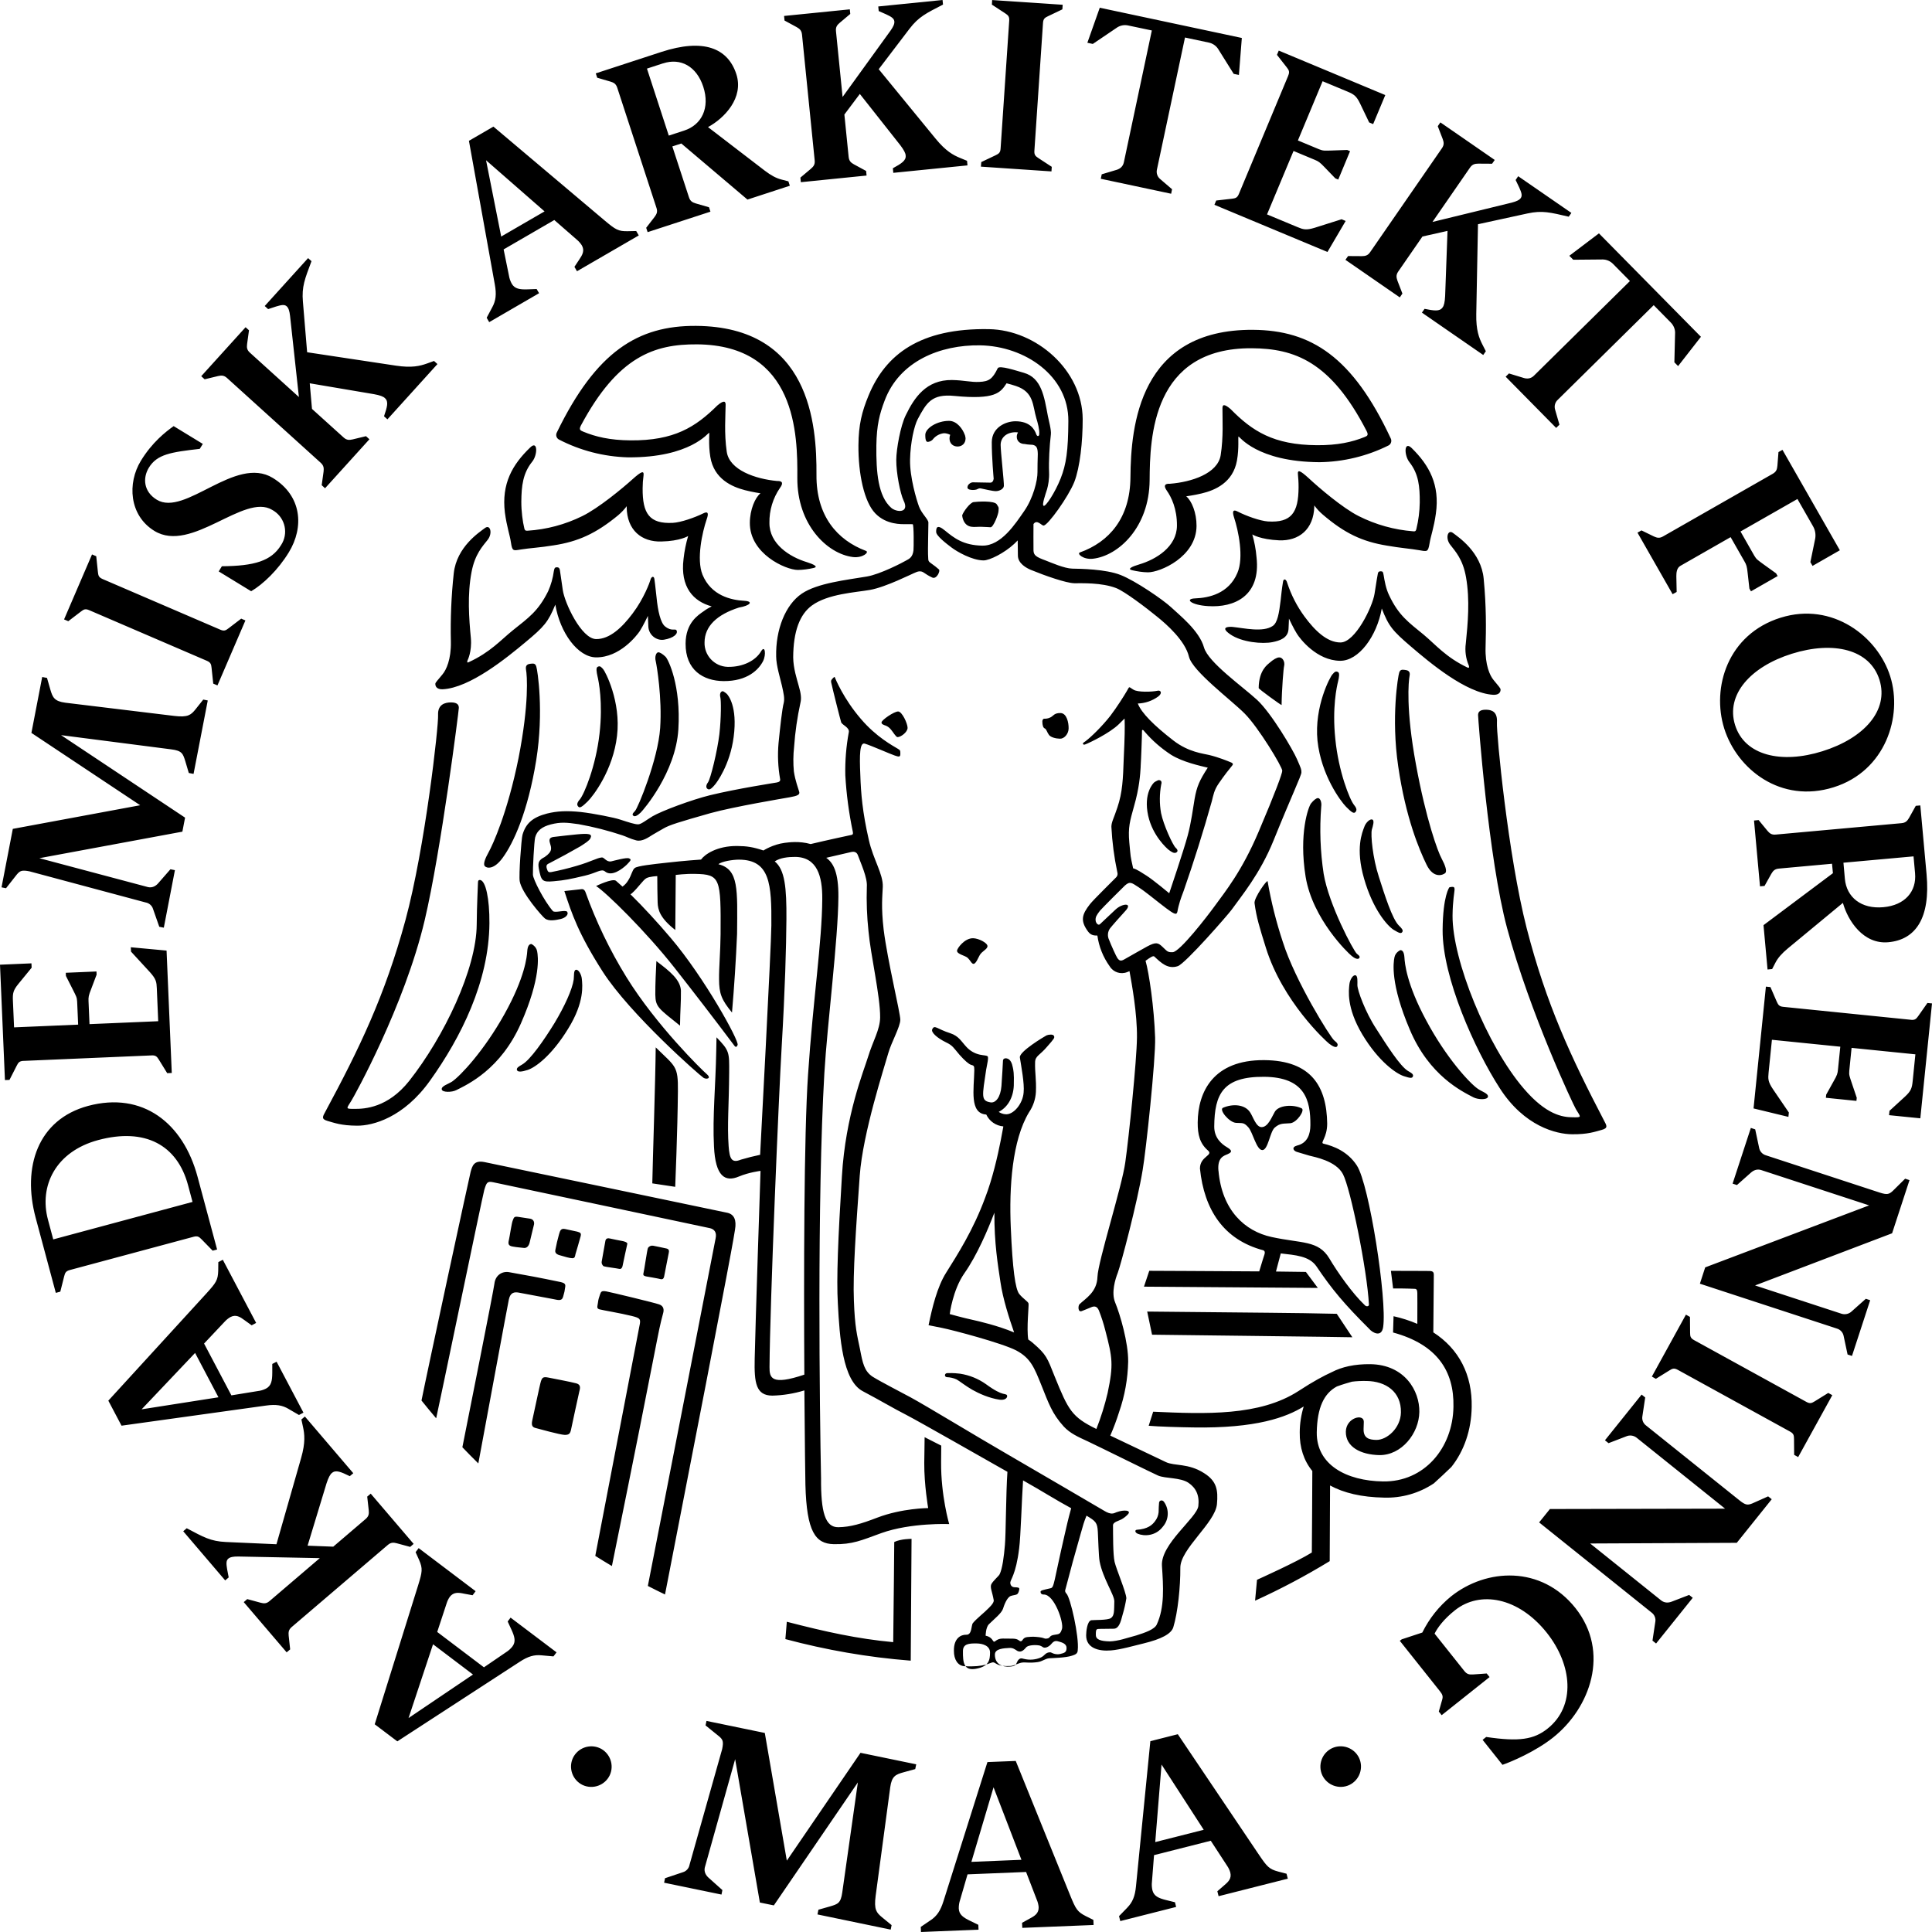 <?xml version="1.0" encoding="UTF-8"?><svg id="Layer_2" xmlns="http://www.w3.org/2000/svg" viewBox="0 0 43 43"><defs><style>.cls-1{fill-rule:evenodd;}</style></defs><g id="Layer_1-2"><g id="_x31_.-Pages-_x2014_-Front-Page"><g id="arkitektforeningen-frontpage-sponsored-1400"><g id="Group-17"><g id="Hero"><g id="Group-4"><g id="Group-8"><path id="Fill-3" class="cls-1" d="M29.647,38.909c.226-.105.495-.008.602.217.105.226.008.495-.217.602-.226.105-.495.008-.602-.217-.105-.226-.008-.495.217-.602ZM31.155,36.519l.043-.033.458-.151c.153-.311.371-.586.64-.805.783-.624,2.006-.696,2.768.26.778.979.33,2.224-.497,2.881-.387.309-.931.542-1.127.608l-.442-.556.08-.064c.735.11,1.063.056,1.366-.186.632-.503.552-1.417-.018-2.134-.634-.796-1.491-.94-2.043-.5-.253.2-.39.392-.454.52l.664.834c.06.076.117.078.19.075l.306-.022.064.08-1.066.848-.064-.08.076-.267c.02-.071.009-.11-.051-.186,0,0-.893-1.122-.893-1.122ZM38.395,33.578l-1.97-1.58c-.067-.052-.157-.063-.234-.028l-.39.15-.08-.064.816-1.017.08.064-.062.413c-.016.08.015.161.08.21l2.08,1.667c.135.108.181.11.284.069l.354-.158.08.064-.778.97-3.263.015,1.58,1.267c.076.06.163.055.233.028l.39-.15.08.064-.816,1.017-.08-.064.062-.413c.016-.08-.015-.161-.08-.21l-2.505-2.008.24-.298s3.899-.008,3.899-.008ZM37.523,29.26l.09.05.003.351c.002.075.002.119.087.165l2.502,1.376c.085.047.122.024.186-.014l.3-.186.09.05-.76,1.378-.089-.05-.003-.352c-.002-.074-.002-.118-.087-.165l-2.502-1.376c-.085-.046-.122-.024-.186.015l-.3.186-.089-.05s.758-1.378.758-1.378ZM41.601,26.828l-2.402-.786c-.092-.03-.172.006-.228.056l-.312.277-.097-.031.406-1.24.097.032.087.409c.014.08.072.145.15.168l2.534.83c.164.053.208.039.29-.036l.276-.273.097.032-.387,1.183-3.05,1.161,1.925.63c.08.025.168.004.228-.055l.312-.278.097.032-.405,1.24-.098-.032-.087-.409c-.014-.08-.072-.145-.15-.168l-3.05-.999.118-.363s3.649-1.38,3.649-1.38ZM42.53,22.698c.096.01.122-.026.166-.087l.202-.288.102.01-.26,2.557-.696-.07.01-.097.346-.317c.131-.122.154-.185.17-.345l.06-.595-1.42-.144-.051.509c-.01.096.008.13.054.27l.112.332-.007.069-.68-.069.007-.07.165-.297c.08-.138.089-.175.097-.26l.052-.51-1.522-.154-.074.729c-.014.14-.015.204.098.372l.353.518-.01.097-.776-.188.275-2.711.101.01.14.323c.032.068.05.108.146.117l2.84.288v.001ZM42.623,19.435l-.034-.375-1.56.141.032.36c.037.408.364.676.857.63.478-.043.742-.348.705-.756ZM39.039,18.262l.102-.01.195.237c.048.056.09.095.186.086l2.8-.254c.096-.009.13-.055.168-.118l.149-.268.101-.009.139,1.53c.089.976-.24,1.46-.852,1.515-.553.05-.898-.475-1.01-.876l-1.227,1.015c-.131.109-.22.209-.275.317l-.073.141-.102.01-.09-.987,1.545-1.157-.02-.21-1.184.108c-.097.009-.13.055-.168.118l-.15.268-.101.009s-.133-1.465-.133-1.465ZM40.561,16.72c.93-.291,1.482-.91,1.27-1.589-.213-.678-1.019-.872-1.95-.581-.915.287-1.476.908-1.264,1.587.212.679,1.029.87,1.944.583ZM39.631,13.748c1.156-.362,2.164.423,2.44,1.308.278.884-.103,2.104-1.26,2.466-1.177.369-2.15-.4-2.436-1.31-.284-.91.078-2.095,1.255-2.464h.001ZM36.445,11.855l.089-.05.275.134c.067.03.121.048.205,0l2.441-1.394c.085-.048.096-.104.104-.177l.024-.306.089-.05,1.277,2.235-.608.348-.048-.084.108-.527c.015-.091-.001-.185-.046-.266l-.35-.612-1.267.723.307.539c.048.084.083.101.201.189l.284.204.035.06-.594.34-.035-.061-.038-.338c-.016-.159-.03-.194-.073-.269l-.307-.538-1.118.639c-.084.048-.09.157-.09.232l.007.349-.09.05s-.782-1.37-.782-1.37ZM33.585,8.312l.334.102c.072.02.152.016.221-.052l2.137-2.107-.375-.38c-.06-.062-.142-.098-.228-.1l-.659.006-.087-.088.659-.499,2.27,2.302-.508.652-.083-.084.016-.66c0-.075-.03-.16-.098-.228l-.378-.384-2.136,2.107c-.06.055-.082.139-.059.217l.097.336-.073.072-1.124-1.14.073-.072h.001ZM32.895,4.992l-.038,1.997c-.007.361.063.534.135.676l.078.152-.058.084-1.365-.943.059-.084c.212.042.336.062.4-.03.032-.037.052-.122.058-.255l.053-1.45-.558.125-.539.78c-.055.08-.04.135-.017.205l.11.285-.058.085-1.21-.836.059-.084.306.002c.073-.002.13-.009.185-.089l1.598-2.313c.055-.08.041-.136.017-.205l-.11-.285.058-.085,1.21.836-.059.084-.306-.002c-.073.002-.13.009-.185.088l-.836,1.21,1.764-.43c.111-.029.171-.059.202-.103.04-.058.011-.13-.035-.234l-.08-.167.057-.084,1.184.817-.059.084c-.412-.095-.587-.144-.919-.072l-1.102.24.001.001ZM28.672,1.682c.038-.09.011-.124-.034-.184l-.217-.277.04-.095,2.371.99-.27.646-.089-.037-.203-.423c-.079-.162-.132-.202-.281-.264l-.552-.23-.55,1.318.473.197c.09.037.127.03.274.027l.35-.012.064.027-.263.632-.065-.027-.236-.245c-.11-.116-.142-.135-.222-.168l-.472-.197-.59,1.412.677.282c.13.054.191.074.385.015l.598-.189.09.038-.405.69-2.516-1.05.04-.095.35-.04c.074-.01.117-.016.154-.105l1.1-2.636h-.001ZM24.522,3.879l.334-.1c.071-.023.136-.07.157-.165l.623-2.936-.522-.11c-.084-.02-.172-.005-.245.04l-.547.37-.121-.026.276-.78,3.162.673-.065.823-.116-.024-.35-.56c-.048-.071-.123-.12-.207-.137l-.527-.112-.624,2.936c-.019.079.008.161.07.213l.266.228-.02.1-1.566-.333.021-.1h.001ZM21.832,3.709l.008-.102.318-.151c.067-.034.106-.052.112-.15l.192-2.848c.006-.097-.03-.12-.092-.163l-.294-.192.006-.102,1.57.105-.007.102-.318.152c-.067.033-.106.052-.113.149l-.192,2.849c-.006.096.03.12.092.162l.295.193-.007.102s-1.57-.106-1.57-.106ZM19.557,1.54l1.266,1.546c.229.28.395.367.542.428l.158.065.01.102-1.651.166-.01-.102c.19-.105.297-.17.285-.283,0-.049-.04-.126-.12-.231l-.9-1.14-.344.458.095.944c.01.096.056.13.12.166l.269.146.01.102-1.463.148-.01-.102.234-.197c.055-.049.094-.09.084-.187l-.282-2.799c-.01-.097-.056-.13-.12-.167l-.269-.146-.01-.102,1.463-.147.01.102-.234.197c-.055.048-.094.09-.084.187l.147,1.464,1.065-1.473c.066-.093.093-.155.087-.209-.007-.07-.076-.106-.178-.155l-.17-.075-.01-.102,1.431-.144.01.102c-.375.194-.541.27-.747.54,0,0-.684.898-.684.898ZM14.757,1.41l-.358.117.486,1.491.343-.112c.39-.127.578-.506.424-.977-.15-.456-.506-.646-.895-.518v-.001ZM14.414,5.167l-.032-.097.187-.242c.043-.06.073-.109.042-.201l-.873-2.674c-.03-.092-.082-.115-.152-.137l-.294-.086-.032-.097,1.46-.477c.932-.304,1.477-.091,1.668.493.172.527-.264.981-.63,1.18l1.264.97c.136.104.253.167.37.197l.155.04.032.098-.943.308-1.472-1.248-.2.065.37,1.132c.03.092.082.115.152.137l.294.085.032.098s-1.398.456-1.398.456ZM11.154,5.265l.966-.56-1.302-1.138.337,1.698h-.001ZM10.957,6.837c.079-.145.096-.286.056-.506l-.576-3.197.545-.316,2.476,2.09c.241.202.302.242.512.238l.19-.004.057.098-1.375.797-.057-.098.106-.16c.07-.104.128-.2.057-.321-.03-.046-.067-.088-.109-.123l-.502-.438-1.128.654.118.58c.01.064.031.125.062.182.067.116.177.134.36.127l.195-.007.054.093-1.11.644-.056-.098s.125-.235.125-.235ZM6.837,7.84l1.974.298c.358.054.538.007.688-.046l.161-.058.076.069-1.113,1.23-.076-.068c.07-.206.106-.326.022-.402-.032-.036-.114-.067-.245-.09l-1.43-.242.05.57.704.636c.072.065.129.058.2.043l.298-.072.076.069-.987,1.09-.075-.068.042-.303c.007-.073.008-.13-.064-.196l-2.085-1.887c-.072-.065-.129-.058-.2-.043l-.298.072-.076-.069.987-1.09.076.068-.042.304c-.008.073-.01.13.063.195l1.09.987-.197-1.806c-.013-.114-.035-.177-.075-.214-.052-.047-.128-.027-.237.005l-.176.058-.076-.069.965-1.066.076.068c-.148.397-.22.564-.191.902l.094,1.125h.001ZM6.427,12.295c-.238.39-.573.71-.837.864l-.722-.441.07-.115c.724-.006,1.1-.117,1.317-.47.167-.252.098-.592-.155-.759-.013-.009-.027-.017-.041-.025-.625-.382-1.795.974-2.622.468-.565-.346-.605-1.065-.302-1.561.25-.41.553-.647.73-.772l.649.396-.068.11c-.644.074-.95.12-1.133.419-.14.23-.118.534.176.713.63.385,1.75-.994,2.582-.485.648.396.702,1.093.356,1.658ZM4.84,15.255l-.094-.04-.037-.35c-.009-.075-.014-.118-.103-.157l-2.622-1.128c-.09-.039-.124-.013-.184.032l-.28.214-.094-.04.622-1.446.094.04.037.351c.009.074.014.117.103.156l2.622,1.128c.09.039.124.013.184-.032l.28-.214.094.04-.622,1.446ZM.878,19.101l2.42.644c.096.019.17-.027.22-.083l.275-.315.1.02-.247,1.28-.101-.02-.138-.394c-.023-.078-.089-.135-.169-.148l-2.582-.692c-.169-.033-.21-.014-.282.071l-.24.305-.1-.02.251-1.301,2.835-.526-2.421-1.61.24-1.244.107.02.075.262c.05.169.087.258.333.29l2.424.294c.305.037.372-.022.472-.145l.174-.219.1.02-.316,1.634-.106-.02-.076-.256c-.054-.176-.075-.24-.316-.27l-2.451-.316,2.76,1.836-.06.312-3.181.59v.001ZM.523,23.611c-.097.005-.117.043-.152.11l-.16.314-.101.004-.11-2.568.7-.03.004.097-.297.363c-.113.14-.127.205-.12.367l.026.598,1.426-.061-.022-.512c-.004-.097-.027-.128-.092-.26l-.158-.312-.003-.07.683-.029.003.07-.12.318c-.06.148-.063.186-.06.272l.022.512,1.529-.065-.031-.733c-.006-.14-.015-.204-.15-.355l-.424-.461-.005-.097.796.074.116,2.724-.102.004-.185-.3c-.04-.062-.064-.1-.16-.095l-2.853.122v-.001ZM1.068,27.148l.117.437,3.1-.834-.1-.374c-.24-.895-.958-1.282-1.999-1.003-.952.256-1.32,1.025-1.118,1.774ZM.794,27.104c-.304-1.129.046-2.187,1.166-2.49,1.217-.326,2.116.38,2.437,1.577l.435,1.619-.099.026-.246-.252c-.053-.052-.084-.083-.177-.058l-2.757.741c-.094.026-.105.067-.125.14l-.086.341-.1.027-.448-1.67v-.001ZM4.862,31.099l-.52-.987-1.19,1.255,1.71-.268ZM6.425,31.359c-.142-.084-.282-.107-.503-.076l-3.217.448-.294-.557,2.186-2.39c.212-.234.254-.293.26-.503l.002-.19.1-.053.742,1.406-.1.053-.157-.113c-.1-.075-.193-.135-.317-.07-.048.028-.091.063-.128.104l-.457.485.608,1.153.584-.095c.064-.007.126-.025.184-.054.12-.063.141-.172.142-.355v-.195l.096-.05.598,1.134-.1.052-.23-.134h.001ZM6.153,34.37l.549-1.92c.1-.348.076-.534.042-.69l-.036-.167.078-.066,1.077,1.262-.078.066c-.195-.095-.31-.146-.395-.073-.04.028-.081.105-.122.231l-.422,1.389.571.022.721-.616c.074-.063.075-.12.069-.193l-.034-.305.078-.066.955,1.118-.077.067-.296-.08c-.071-.018-.128-.026-.202.037l-2.138,1.826c-.074.063-.074.12-.068.193l.033.305-.078.066-.955-1.118.078-.067.295.08c.072.018.128.027.202-.037l1.118-.955-1.816-.036c-.114-.001-.18.013-.221.048-.053.045-.044.122-.026.235l.035.182-.078.067-.934-1.094.078-.067c.374.198.531.29.87.306,0,0,1.127.05,1.127.05ZM10.528,37.27l-.89-.674-.545,1.642,1.435-.969v.001ZM12.053,36.842c-.163-.016-.3.022-.487.145l-2.723,1.77-.503-.38.966-3.092c.093-.302.106-.373.022-.565l-.078-.174.068-.09,1.268.959-.068.09-.19-.035c-.122-.026-.232-.04-.317.07-.032.046-.056.097-.072.15l-.208.632,1.04.787.489-.334c.055-.034.103-.077.143-.127.082-.108.055-.216-.022-.382l-.082-.177.065-.086,1.023.773-.069.09s-.265-.024-.265-.024ZM13.353,38.909c.225.107.323.376.218.602-.107.225-.375.322-.602.218-.225-.107-.323-.376-.218-.602.107-.225.375-.322.601-.218h.001ZM25.711,40.999l1.08-.274-.939-1.452-.14,1.726h-.001ZM25.091,42.456c.115-.118.17-.249.192-.47l.32-3.233.611-.155,1.809,2.687c.177.261.224.316.427.37l.184.048.028.11-1.54.39-.028-.11.146-.126c.096-.08.177-.156.142-.292-.015-.053-.039-.103-.07-.148l-.364-.558-1.263.32-.046.59c-.008.064-.004.128.01.191.033.13.134.178.312.221l.19.047.026.104-1.243.315-.028-.11.185-.19v-.001ZM21.62,41.439l1.114-.046-.621-1.614-.493,1.66ZM20.713,42.738c.137-.092.218-.209.285-.422l.979-3.098.63-.025,1.216,3.003c.12.292.155.355.342.45l.17.085.005.113-1.587.064-.005-.113.169-.093c.11-.058.205-.116.2-.256-.005-.055-.018-.109-.04-.16l-.24-.622-1.303.053-.165.568c-.021.061-.031.125-.03.19.005.135.094.201.26.28l.175.085.005.108-1.281.052-.005-.113.22-.15v.001ZM16.362,39.154l-.676,2.413c-.02.095.025.17.08.221l.312.279-.02.1-1.277-.264.02-.1.396-.133c.078-.022.136-.087.15-.167l.726-2.574c.034-.168.016-.211-.068-.283l-.302-.244.021-.1,1.298.268.49,2.842,1.64-2.4,1.24.256-.022.106-.262.072c-.17.047-.26.084-.294.33l-.325,2.42c-.04.305.017.372.139.474l.216.177-.02.1-1.63-.338.021-.105.257-.073c.176-.052.24-.072.274-.312l.347-2.448-1.87,2.737-.311-.064-.55-3.19h0ZM13.249,34.629c.122.077.245.152.37.226,1.07-5.261,1.005-5.128,1.14-5.626.02-.07.02-.16-.087-.197-.106-.038-1.07-.27-1.178-.29-.107-.018-.117.006-.14.071-.027.083-.036.103-.045.176-.01.086-.04.133.035.153.072.02.463.084.713.146.195.048.21.067.174.228,0,0-.982,5.113-.982,5.113ZM11.57,28.774l.736.138c.11.02.201.058.229-.058.03-.108.03-.106.042-.192.017-.087,0-.11-.15-.138-.367-.077-.735-.147-1.104-.211-.153-.022-.298.072-.319.258-.018.154-.604,3.092-.713,3.64.116.122.234.241.355.36.134-.716.653-3.53.679-3.647.032-.152.113-.18.245-.15ZM16.359,27.367c.036-.212-.018-.336-.164-.373-.105-.025-5.04-1.051-5.413-1.13-.236-.046-.271.087-.308.221-.032.122-.963,4.434-1.093,5.086.107.133.215.265.326.395l.006-.023c.022-.078,1.019-4.89,1.065-5.057.05-.168.068-.202.203-.172.148.032,4.722.998,4.824,1.022.09.023.151.087.123.222-.016.097-1.277,6.552-1.509,7.74.126.065.253.128.382.19,1.594-8.173,1.52-7.903,1.558-8.12v-.001ZM19.88,36.549c-.796-.074-1.503-.23-2.368-.454l-.032.386c.9.241,1.832.405,2.79.48l.018-2.711s-.236-.002-.385.07c0,.086-.014,1.561-.023,2.23v-.001ZM32.755,31.317c.015-.716-.281-1.293-.854-1.663.004-.501.008-1.126.011-1.278,0-.061-.018-.087-.1-.088-.083,0-.552-.004-.855-.003l.049.392c.287-.002.464.008.482.008.035,0,.057.023.057.094,0,.03.003.354,0,.686-.171-.073-.348-.13-.529-.17l-.011.362c.976.266,1.361.854,1.344,1.653-.014.919-.651,1.677-1.568,1.662-.814-.012-1.484-.37-1.474-1.094.01-.558.165-.868.448-1.02.135-.05.262-.085.335-.106.097-.013.206-.018.324-.016.432.006.775.241.766.699-.005.349-.312.616-.547.613-.167-.003-.29-.042-.284-.247,0-.046.004-.067.005-.157.001-.19-.395-.093-.4.22-.005.34.33.513.746.522.494.006.882-.483.89-.96.008-.47-.325-1.052-1.09-1.064-.35-.004-.634.06-.86.178-.172.078-.41.204-.74.42-.866.56-2.07.512-3.234.46l-.1.313c.24.02.662.032.99.037,1.407.024,2.077-.228,2.46-.466-.057.186-.087.379-.088.574-.005.338.089.629.28.862-.003.399-.006,1.544-.011,1.814-.33.208-1.22.607-1.22.607l-.043.465c.573-.26,1.128-.555,1.661-.88.002-.312.007-1.129.008-1.684.304.166.7.261,1.2.27.394.013.782-.098,1.11-.317.132-.12.262-.241.39-.365.284-.357.444-.824.452-1.333ZM21.415,11.472s.014.234.215.253c.053.008.122-.002.215,0,.094.002.143.008.203.01.062,0,.176-.292.176-.364,0-.071.02-.055-.038-.145-.052-.088-.441-.062-.517-.051-.078.01-.23.214-.255.297h.001ZM21.486,9.727c-.002-.019-.007-.037-.015-.054-.044-.123-.171-.304-.345-.306-.27-.002-.531.164-.532.311-.001.146.032.157.057.157.026,0,.09-.02.125-.073.061-.068.145-.111.236-.12.044,0,.093.014.136.035-.01.025-.015.053-.015.08-.001.112.077.18.177.181.098.001.18-.066.18-.179v-.008c0-.005-.004-.015-.004-.024ZM28.721,24.999c.145-.016.333-.295.248-.332-.194-.093-.509-.069-.595.076-.066.111-.15.344-.295.343-.126,0-.19-.235-.259-.334-.113-.168-.374-.193-.599-.097-.098.04.132.323.286.336.152.01.174-.015.276.098.101.11.18.507.312.508.13,0,.168-.405.276-.5.125-.11.204-.083.35-.098ZM27.119,26.053c.076.887.59,1.35,1.18,1.478.675.148,1.041.069,1.287.476.181.307.513.78.79,1.042.03.036.095.031.092-.014-.04-.773-.41-2.583-.578-2.902-.155-.298-.634-.382-.75-.413l-.278-.083c-.077-.024-.123-.107.01-.142.227-.055.292-.25.293-.453.004-.555-.12-1.07-1.032-1.076-.913-.006-1.102.383-1.108,1.106-.001.255.163.391.286.463.157.092.066.127.007.155-.077.034-.225.069-.2.363h.001ZM28.026,28.297c.06-.2.11-.36.118-.381.014-.048.005-.074-.025-.088-.888-.235-1.319-.907-1.412-1.82v-.003c.002-.273.308-.288.177-.4-.179-.156-.229-.349-.227-.623.005-.677.344-1.395,1.479-1.387,1.051.007,1.391.589,1.403,1.41,0,.322-.163.429-.084.449.23.055.54.173.744.486.278.422.674,2.991.586,3.593-.034.245-.242.128-.312.042-.55-.548-.823-.871-1.173-1.39-.16-.232-.472-.25-.794-.288-.027.107-.065.247-.107.403.248.003.475.005.666.009l.266.356c-1.277-.009-3.734-.026-3.87-.028l.118-.353c.078.002,1.352.004,2.447.013ZM14.594,23.311c-.007.755-.067,2.532-.076,3.027l.51.077s.052-1.241.06-2.124c.006-.575-.05-.544-.494-.98ZM15.156,22.056c-.01-.25-.244-.436-.547-.665-.01.195-.026.52-.024.749.005.275.074.305.55.688.003-.33.024-.526.02-.772h.001ZM23.695,34.16c.05-.211.066-.304.146-.592-.335-.18-.653-.385-1.071-.619-.028.397-.052,1.253-.087,1.512-.073.606-.205.699-.197.774.007.073.06.091.093.092.066.002.113.003.107.044-.006.034-.017.092-.052.113-.019.015-.089.02-.135.036-.088.029-.153.213-.176.287-.034.1-.192.224-.313.343-.072.072-.073.255-.073.255.15.03.159.134.188.134.03,0,.064-.07.195-.07l.223.002c.13.002.135.058.175.058.05,0,.037-.081.145-.093.125-.012.154-.009.262.002.152.02.103.041.177.031.08-.009.044-.067.164-.083.112-.017.132-.016.17-.13.045-.142-.172-.775-.407-.767-.051,0-.07-.03-.07-.06.002-.031.04-.038.223-.08.083-.017.065-.113.313-1.189h0ZM23.738,36.676c0-.09-.099-.12-.162-.138-.063-.02-.11-.027-.167.04-.07.087-.154.108-.194.085-.022-.016-.065-.042-.1-.043-.058-.008-.117-.007-.175.002-.038.01-.076.01-.11.053-.066.078-.123.102-.187.069-.06-.039-.1-.071-.18-.066-.107.007-.319.01-.32.146-.002.22.172.28.327.27.155-.01.136-.053.18-.129.05-.074.092-.055.138-.044.128.032.263.02.383-.033.032-.016.061-.038.085-.065.066-.064.136-.045.136-.045,0,0,.09.057.197.036.114-.025.148-.045.149-.138ZM21.723,37.141c.29-.053.31-.193.312-.36,0-.162-.183-.201-.29-.203-.182-.004-.313.009-.313.17-.003.256.019.443.291.393ZM17.985,23.907c.112-1.671.31-2.94.316-3.897.004-.507-.113-.934-.604-.938-.156,0-.333.018-.454.1.226.184.265.584.26,1.289-.005.629-.03,1.554-.106,2.844-.065,1.101-.26,5.693-.27,7.123-.002.242.044.413.775.167-.013-2.214-.01-5.324.083-6.688ZM21.138,29.247s.29.082.523.132c.108.024.547.124.91.277-.107-.306-.25-.746-.304-1.12-.056-.375-.14-.872-.135-1.546-.148.386-.383.942-.668,1.349-.26.371-.326.909-.326.909v-.001ZM25.388,17.061c-.01.178-.031.48-.149.886-.09.327-.135.464-.104.806.035.355.017.264.085.573.081.018.22.115.293.16.158.1.51.395.51.395,0,0,.326-.964.412-1.287.079-.292.118-.61.154-.818.048-.27.108-.408.292-.69-.175-.042-.554-.124-.815-.286-.22-.143-.419-.316-.59-.515-.033-.05-.059-.044-.059-.024,0,.126-.019.636-.03.8h.001ZM22.789,8.298c.393.113.451.527.533.96.02.102.079.31.067.412-.03.252-.05.599-.04.837.007.155-.02.297-.045.383-.037.117-.121.352-.075.368.044.02.249-.287.378-.61.124-.317.167-.61.171-1.276.008-1.002-.962-1.669-1.964-1.686-.887-.013-1.796.35-2.126,1.233-.113.3-.175.54-.183.993-.007.606.04,1.133.33,1.39.115.102.418.126.275-.164-.072-.153-.164-.604-.162-.904.001-.235.094-.76.213-.996.187-.385.452-.786,1.026-.78.275.005.42.052.61.042.212-.009.293-.064.408-.302.033-.078.43.058.584.1ZM24.182,33.734c-.063.159-.072.198-.127.392-.122.422-.238.845-.348,1.27-.007.026.016.061.027.07.09.085.288.968.253,1.26,0,.085-.063.102-.128.124-.142.048-.424.052-.511.058-.089.01-.148.07-.253.085-.176.025-.277,0-.344.01-.07.006-.18.071-.257.076-.313.021-.326-.08-.392-.081-.068.002-.181.113-.635.086-.147-.007-.238-.146-.236-.344-.004-.277.153-.36.277-.356.13.003.105-.21.145-.259.077-.096.288-.264.316-.3.034-.032.16-.144.148-.21-.033-.19-.084-.275-.056-.35.032-.072.164-.183.186-.224.063-.124.099-.409.119-.653.022-.224.023-1.17.056-1.63-.467-.264-1.943-1.107-2.251-1.267-.288-.146-.577-.321-.966-.526-.452-.233-.518-1.201-.557-1.95-.033-.56.005-1.45.09-2.833.079-1.362.489-2.353.581-2.656.107-.354.268-.608.27-.884.003-.473-.21-1.379-.259-1.914-.035-.329-.048-.661-.037-.992.017-.201-.138-.53-.197-.696q-.035-.102-.15-.077l-.557.129c.156.11.275.322.271.867-.006.951-.247,2.828-.312,3.922-.165,2.84-.104,7.548-.074,9.023-.005.75.091,1.094.388,1.087.266-.005.505-.075.86-.212.554-.212,1.136-.214,1.136-.214,0,0-.09-.517-.087-1.006.001-.143.007-.375.008-.572l.37.188-.003.366c-.006.748.18,1.38.18,1.38,0,0-.85-.036-1.511.201-.438.159-.643.256-1.062.246-.404-.01-.6-.275-.627-1.322-.002-.104-.015-.95-.023-2.1-.232.071-.472.11-.714.116-.364-.002-.404-.283-.392-.82.012-.656.13-4.182.13-4.182,0,0-.252.03-.48.125-.313.133-.525-.006-.556-.668-.035-.67.037-1.362.05-2.122,0-.086.005-.216.006-.308.291.3.285.334.282.793-.005.723-.046,1.158-.012,1.63.02.286.07.383.273.3.141-.042.284-.078.428-.108,0,0,.247-4.636.25-5.105.007-.922-.03-1.46-.718-1.464-.134-.001-.39.038-.46.102.458.114.422.563.415,1.55-.025.584-.063,1.168-.113,1.751-.233-.284-.287-.421-.288-.74-.003-.258.031-.63.034-1.001.008-1.248-.003-1.335-.569-1.345-.214-.005-.429.023-.429.023l-.01,1.226c-.342-.267-.388-.45-.393-.615-.005-.195-.008-.389-.008-.584,0,0-.173.006-.243.046-.074.04-.182.212-.324.338-.009.006-.019.011-.03.02.276.27.61.633.895.97.748.878,1.53,2.297,1.49,2.383-.03.072-.054.046-.104-.026-.427-.568-.86-1.131-1.299-1.69-.64-.814-1.524-1.68-1.747-1.821,0,0,.365-.178.442-.117.042.036.09.08.146.13.051-.036.094-.083.126-.137.078-.12.088-.23.146-.276.058-.048.397-.085.71-.119.377-.043.757-.07.766-.07.08-.112.35-.305.803-.302.217.002.355.023.586.1,0,0,.208-.136.474-.17.086-.01.317-.046.577.027.332-.08.889-.2.91-.204.023-.004.04-.018.028-.07-.087-.415-.143-.835-.167-1.258-.007-.319.019-.639.077-.953.026-.108-.145-.163-.169-.225-.02-.063-.18-.695-.224-.894,0-.023-.003-.036.01-.052.012-.02.066-.078.07-.06.018.041.194.48.584.932.343.404.718.6.819.662.058.033.058.042.058.118,0,.077-.044.06-.126.033-.09-.029-.524-.222-.665-.264-.114-.034-.12.249-.1.693.013.413.048.834.19,1.452.097.434.322.758.31,1.044-.008.203-.04.442.02.955.087.696.37,1.845.37,2.002-.002.16-.2.502-.268.744-.084.303-.567,1.775-.635,2.726-.085,1.188-.155,2.181-.13,2.778.021.597.071.768.135,1.078.06.314.095.496.285.62.192.119.634.344.843.458.364.198,1.427.846,2.15,1.264.688.402,1.886,1.098,2.144,1.252.172.107.223.066.289.04.16-.06.343-.047.25.05-.041.044-.089.081-.142.11-.058.033-.194.058-.187.139.002.197-.002.636.035.805.04.17.255.671.262.81-.019.124-.047.246-.083.366-.043.167-.083.308-.194.313-.138.005-.274,0-.354.006-.053.003-.048.067-.048.134,0,.104.112.138.31.142.078,0,.212-.026.287-.047.088-.027.166-.045.302-.085.2-.063.406-.135.456-.242.18-.385.146-.857.116-1.308-.032-.486.777-1.066.81-1.33.028-.242-.055-.405-.219-.517-.184-.123-.516-.092-.678-.162-.107-.045-1.332-.652-1.558-.758-.226-.104-.4-.181-.542-.335-.26-.287-.335-.516-.494-.912-.161-.399-.24-.608-.563-.78-.32-.165-1.41-.453-1.646-.5-.032-.008-.304-.061-.304-.061.08-.39.192-.853.39-1.167.253-.405.602-.944.871-1.675.16-.414.276-.92.345-1.271l.05-.266c.004-.015.007-.03.007-.046-.164-.014-.309-.114-.379-.264-.378-.024-.274-.561-.266-.986.001-.102-.013-.103-.068-.119-.052-.013-.148-.097-.264-.228-.134-.157-.148-.203-.296-.273-.208-.102-.341-.227-.308-.292.051-.11.105-.005.403.089.188.062.246.185.354.3.08.089.185.151.302.176.1.02.142.016.17.034.033.022-.008.177-.03.305-.086.583-.12.687.097.723.113.02.224-.111.244-.364.016-.198.031-.522.034-.566.002-.042.048-.066.11-.04.055.025.09.092.108.188.013.063.032.123.023.41-.014.289-.153.49-.336.584.043.029.093.047.145.052.182.023.393-.236.41-.486.02-.199-.053-.574-.084-.776-.022-.13.54-.464.592-.492.04-.019.147-.033.166.01.021.041.01.057-.153.242-.158.189-.265.202-.266.348-.007.228.03.374.018.66-.009.161-.062.317-.153.45-.375.62-.446,1.667-.406,2.57.04.93.1,1.357.186,1.472.09.112.2.17.209.216.01.042-.047.557-.006.8.037.026.07.047.098.073.31.267.322.329.491.753.304.75.381.899.927,1.165.102-.26.186-.528.25-.8.134-.636.107-.787-.051-1.392-.038-.151-.086-.3-.143-.445-.047-.112-.117-.098-.191-.064-.055.025-.13.052-.188.076-.093.038-.086-.12-.053-.151.132-.128.389-.266.4-.61.011-.341.546-2.012.619-2.546.08-.561.255-2.266.26-2.78.006-.534-.112-1.176-.166-1.477-.016.007-.033.014-.05.02-.144.059-.309.005-.39-.127-.146-.203-.241-.438-.275-.686-.064,0-.143,0-.208-.09-.179-.244-.134-.38.042-.607.079-.101.522-.534.586-.601.014-.017.042-.05.023-.116-.07-.332-.114-.668-.131-1.007,0-.105.057-.195.133-.428.115-.34.126-.634.142-1.095.023-.483.025-.689.02-.855,0-.009,0-.02-.003-.03l-.127.126c-.21.204-.657.412-.699.429-.044.017-.073.038-.093.017-.02-.024.01-.04.05-.067.129-.098.372-.334.555-.568.147-.194.304-.443.363-.545.032-.05.047-.094.06-.088.023.003.025.015.092.054.093.058.403.051.538.022.067-.015.11.052.014.127-.133.098-.294.153-.459.158,0,.002.005.004.005.006.08.204.353.48.79.818.34.262.668.29.792.321.215.052.411.132.5.17.034.017.04.037.018.063-.057.068-.178.22-.3.398-.107.155-.12.26-.156.4-.188.671-.397,1.335-.626,1.993-.08.207-.102.297-.114.344-.053.183.028.283-.42-.068-.09-.07-.356-.285-.469-.356-.152-.097-.189-.14-.303-.04-.034.03-.528.525-.557.562-.077.1-.103.144-.097.217.005.06.06.12.097.083.041-.036.28-.266.348-.327.15-.14.403-.16.204.047-.042.042-.304.34-.327.372-.055.075-.063.175-.022.258.042.11.159.371.187.409.037.047.068.076.156.022.069-.039.471-.268.507-.286.195-.104.242-.082.338.009.103.095.109.125.226.12.157-.003.772-.8.94-1.032.227-.313.601-.769.974-1.65.374-.878.525-1.293.526-1.357.003-.082-.53-.967-.84-1.276-.302-.303-1.157-.939-1.236-1.26-.083-.355-.494-.721-.715-.897-.222-.182-.712-.557-.908-.633-.325-.124-.763-.106-.929-.107-.183-.004-.645-.165-.969-.298-.09-.038-.289-.14-.287-.322l-.004-.333-.078.077c-.216.201-.547.37-.686.368-.256-.004-.586-.194-.706-.285-.12-.09-.345-.263-.345-.349,0-.074.004-.19.197-.03.197.162.406.328.828.335.422.009.74-.49.936-.772.197-.283.297-.677.294-.867,0-.114.002-.257.007-.4-.002-.145-.032-.187-.115-.205-.027-.004-.105-.002-.176-.018-.1,0-.177-.062-.177-.161 0-.034.01-.068.028-.097-.017-.003-.033-.004-.05-.004-.207-.001-.336.121-.337.281,0,.146.079.846.072.916-.007.07-.106.115-.18.114-.078,0-.258-.046-.322-.058-.064-.013-.07.011-.11.023-.051.013-.105.013-.156-.001-.049-.018-.048-.048-.035-.082.011-.035.066-.079.116-.078l.384.007c.045,0,.068-.035.076-.087,0,0-.044-.482-.042-.814.002-.33.314-.467.531-.465.32.002.421.18.459.29.021.054.053.044.064.017.002-.008.002-.019.002-.027.01-.086-.036-.257-.064-.346-.085-.284-.05-.584-.455-.719-.068-.023-.138-.043-.208-.06-.136.209-.253.37-1.161.281-.506-.05-.621.15-.819.522-.073.142-.16.503-.168.896-.008.395.147.904.2,1.047.06.158.209.284.208.354,0,.067-.013.65-.008.702.01.14-.011.149.066.203.068.047.128.094.177.138.036.03-.051.227-.15.18-.07-.033-.138-.073-.201-.118-.033-.022-.09-.03-.156-.001-.088.032-.675.334-1.031.395-.317.056-.932.086-1.289.346-.27.197-.414.573-.417,1.156.003.243.08.474.124.636.047.16.062.272.038.37-.071.325-.119.654-.142.986-.02.181-.022.364-.005.546.033.216.099.379.117.447.023.07-.03.096-.217.129-.113.02-1.228.206-1.757.352-.704.2-.913.264-1.042.34-.085.05-.163.092-.241.139-.1.062-.236.161-.369.127-.141-.037-.215-.082-.307-.112-.318-.106-.643-.189-.973-.248-.275-.04-.403-.05-.621.005-.2.053-.307.14-.348.288-.023.09-.055.714-.05.831.004.103.246.58.443.808.044.052.283-.035.32.018.037.055-.03.133-.144.16-.114.026-.263.055-.35-.01-.067-.052-.518-.566-.563-.832-.022-.134.036-.936.062-1.031.073-.253.223-.39.546-.474.226-.056.442-.066.754-.034.291.033.75.126.87.167.192.062.334.11.408.107.067-.003.184-.1.318-.18.21-.122.872-.368,1.278-.468.6-.146,1.446-.276,1.483-.283q.09-.015.077-.075c-.047-.265-.059-.535-.035-.803.038-.376.08-.765.116-.896.022-.1-.001-.202-.041-.381-.041-.179-.126-.444-.128-.649-.014-.596.203-1.151.571-1.4.347-.235.997-.304,1.445-.38.3-.05.804-.314.886-.362.064-.034.136-.072.154-.22.006-.04.011-.583-.018-.583l-.162-.001c-.076,0-.423.018-.67-.24-.248-.256-.38-.881-.375-1.517.004-.456.074-.74.227-1.11.377-.911,1.145-1.5,2.677-1.473,1.057.017,2.082.916,2.087,2,.001.496-.059,1.074-.187,1.402-.132.33-.584.961-.682.97-.048.002-.147-.148-.226-.034,0,0-.003.56,0,.585.003.109.056.147.266.224.125.048.423.18.597.183.177.003.744.01,1.077.142.333.131.942.55,1.12.715.173.165.63.519.735.898.095.333.86.87,1.181,1.166.321.297.804,1.12.89,1.323.089.203.099.227.097.292,0,.067-.217.518-.62,1.514-.303.749-.723,1.246-.932,1.54-.077.108-1.03,1.201-1.2,1.258-.221.072-.367-.07-.523-.216-.026-.023-.098.027-.194.096.078.27.191,1.043.213,1.71.014.489-.206,2.538-.277,2.944-.118.724-.487,2.114-.555,2.293-.055.137-.147.44-.059.654.111.268.296.899.291,1.32-.008.383-.076.762-.202,1.123-.056.178-.121.353-.196.524.454.213.889.426,1.237.589.19.092.5.02.853.248.277.175.313.372.284.69-.041.418-.818.995-.815,1.416.003.42-.056.996-.157,1.325-.047.145-.264.261-.663.358-.182.043-.516.14-.724.155-.27.023-.554-.05-.552-.336,0-.075.02-.317.115-.336.057-.008.359.003.435-.047.082-.054.071-.169.077-.372.004-.141-.255-.51-.327-.888-.023-.118-.03-.506-.04-.66-.01-.207-.05-.239-.252-.36ZM21.291,30.702c.054.028.196.142.347.229.151.085.375.187.61.222.119.015.168-.038.168-.078s-.026-.04-.095-.056c-.067-.018-.178-.066-.378-.213-.171-.121-.367-.2-.574-.232-.16-.02-.25-.012-.283-.013-.069,0-.075.09-.004.091.053,0,.15.02.209.05ZM25.881,33.979c.136-.156.146-.384.026-.552-.036-.054-.107-.035-.11.02-.007.07-.007.105-.01.21-.007.073-.035.142-.08.2-.059.08-.158.175-.407.191-.045.006-.042.06.02.087.15.063.404.052.561-.156ZM15.659,23.989c.058.038.185.019.074-.08-.115-.098-1.13-1.093-1.79-2.16-.37-.599-.676-1.235-.914-1.898-.008-.023-.032-.063-.078-.062l-.39.043c.166.508.314.95.853,1.793.61.95,2.16,2.311,2.245,2.364ZM12.122,19.075c-.133.066-.152.126-.13.255.054.27.07.308.327.284.257-.022.365-.046.701-.125.26-.061.365-.162.446-.093.149.124.38-.053.483-.15.1-.103.105-.116.054-.14-.049-.03-.332.05-.398.065-.108.022-.156-.091-.209-.087-.113.01-.229.091-.561.187-.189.056-.38.103-.573.14-.048.005-.07,0-.092-.08-.023-.08.01-.098.064-.122.231-.119.459-.244.684-.373.11-.071.195-.123.223-.179.047-.096-.027-.113-.306-.086-.169.017-.338.035-.506.056-.068.008-.122.03-.09.133.03.105.074.184-.117.315ZM14.698,28.469c.044.011.07-.007.082-.05.01-.042.092-.485.105-.536.012-.048,0-.084-.05-.095-.045-.013-.264-.054-.296-.062-.045-.009-.091.01-.117.048-.018.029-.087.526-.102.57-.01.044.017.053.056.064.04.007.275.047.322.06v.001ZM13.783,28.241c.047.01.069-.033.075-.073.006-.038.096-.45.104-.484.004-.033-.063-.052-.096-.06-.036-.004-.286-.058-.286-.058-.054-.014-.093-.003-.105.047-.014.062-.07.404-.082.459-.011.047.017.1.048.112.033.013.294.045.342.057ZM12.738,28.004c.062,0,.06-.048.07-.09.017-.051.093-.318.114-.395.019-.073-.002-.086-.076-.107-.09-.021-.18-.04-.27-.058-.088-.018-.11.028-.134.117-.032.115-.06.232-.082.35-.019.089.069.11.138.128.067.02.179.054.24.055ZM11.411,27.744c.106.02.183.021.242.03.06.011.115-.03.136-.123.02-.093.083-.336.097-.401.01-.062-.02-.117-.093-.127l-.256-.039c-.104-.018-.1.024-.125.08-.025.053-.065.345-.085.43-.02.082-.02.133.084.15ZM11.914,31.781c.067.018.551.152.653.155.1.002.124-.033.142-.115.019-.085.158-.746.184-.849.027-.097.027-.156-.066-.183-.09-.027-.63-.13-.63-.13-.11-.021-.13.005-.157.081-.026.076-.17.78-.194.876-.022.102,0,.147.068.165ZM30.099,29.763l-.347-.522c-1.1-.025-1.477-.02-4.219-.05l.108.515s4.406.052,4.458.057ZM21.666,21.453c.056,0,.105-.137.137-.19.05-.095.175-.133.175-.205,0-.073-.196-.173-.318-.176-.194-.005-.36.23-.36.278,0,.08.183.105.241.162.057.056.085.13.125.13v.001ZM23.346,16.356c.04.055.154.083.245.085.094.004.192-.105.193-.229.002-.127-.04-.337-.179-.342-.139-.003-.158.06-.218.093-.063.034-.115.033-.144.033-.028,0-.043.028-.044.059,0,.09.02.146.055.158.035.014.051.088.092.143ZM19.831,16.239c.045.052.109.166.145.167.074,0,.223-.111.224-.206,0-.096-.123-.364-.21-.365-.09-.001-.37.191-.37.243,0,.043.04.048.06.06.06.016.112.051.15.1l.001.001ZM14.241,14.043c.072-.111.179-.335.179-.335,0,0,.006.176.01.237.01.198.19.318.346.293.223-.037.323-.137.28-.21-.03-.045-.108.033-.255-.087-.098-.078-.159-.342-.188-.642-.032-.304-.04-.345-.049-.415-.01-.069-.07-.06-.091.033-.01.038-.14.403-.393.737-.234.312-.51.573-.812.57-.328-.004-.703-.805-.743-1.096-.043-.29-.056-.398-.064-.44-.013-.061-.04-.06-.066-.062-.038,0-.055.009-.068.084-.021.155-.063.306-.127.449-.22.443-.435.589-.784.868-.268.215-.5.489-.984.711-.054.03-.025-.043-.025-.043,0,0,.099-.19.073-.491-.042-.441-.081-.969.015-1.472.076-.4.246-.573.361-.72.112-.145.056-.348-.062-.26-.118.09-.63.415-.695,1.009-.055.506-.076,1.016-.064,1.525.007.39-.103.626-.188.725-.104.13-.158.177-.158.21,0,.083.064.123.162.12.607-.029,1.429-.702,1.842-1.046.42-.349.507-.45.667-.838.103.625.502,1.171.907,1.174.524.004.9-.477.975-.588h-.001ZM28.678,14.005c.005-.062.01-.237.01-.237,0,0,.105.225.177.337.069.112.44.598.964.602.41.002.813-.54.925-1.164.153.393.237.495.654.851.406.347,1.22,1.035,1.827,1.07.098.004.163-.034.163-.116,0-.034-.052-.084-.155-.212-.085-.1-.191-.34-.179-.727.011-.416.018-.904-.042-1.528-.055-.594-.564-.928-.682-1.018-.116-.09-.177.112-.064.259.113.147.283.323.353.726.089.504.04,1.032-.005,1.472-.023.166-0.0.336.066.49,0,0,.028.073-.029.047-.482-.23-.708-.509-.973-.73-.343-.281-.559-.43-.77-.877-.074-.152-.101-.32-.123-.45-.012-.078-.025-.085-.066-.085-.027.002-.054,0-.064.06-.01.04-.026.151-.072.44-.045.29-.43,1.085-.759,1.084-.3,0-.572-.267-.802-.58-.166-.227-.295-.478-.382-.745-.024-.09-.081-.103-.093-.032-.01.069-.022.11-.053.412-.036.301-.072.509-.178.578-.215.147-.639.047-.892.021-.048-.005-.31-.014-.054.164.26.18.716.22.944.174.158-.032.341-.09.354-.286ZM26.886,13.49c.591.039,1.178-.23,1.08-1.088-.014-.172-.046-.342-.094-.507,0,0,.175.112.597.131.438.017.77-.24.783-.757v-.02c.054.075.118.144.19.205.487.417.877.6,1.428.69.298.053.529.068.725.103.169.029.189.044.223-.157.026-.164.095-.337.14-.66.09-.64-.146-1.073-.54-1.459-.174-.167-.168.164-.049.315.207.264.232.547.23.898-.003.198-.028.395-.075.588-.01.037-.016.06-.072.053-.422-.033-.834-.148-1.213-.339-.358-.18-.892-.638-1.108-.84-.199-.181-.256-.2-.243-.085.006.072.015.165.014.29-.004.558-.158.787-.682.755-.18-.013-.49-.126-.666-.217-.13-.07-.123.016-.088.128.094.285.224.888.074,1.235-.194.462-.638.555-.938.566-.249.01-.088.15.284.172ZM15.51,7.664c2.223.016,2.242,2.025,2.236,2.97-.008,1.044.667,1.693,1.237,1.764.219.026.369-.109.291-.137-.641-.24-1.108-.778-1.102-1.688.008-1.136-.145-3.302-2.68-3.32-1.294-.009-2.224.571-3.1,2.375-.028.055-.008.122.045.153.476.247,1.002.383,1.538.398,1.396.01,1.79-.555,1.808-.547.012.007-.02.251.026.535.08.494.482.668.773.743.166.043.344.069.344.069-.12.096-.235.363-.237.656-.005.69.796,1.047,1.065,1.05.12,0,.245-.02.35-.043.128-.026-.008-.087-.144-.13-.387-.117-.838-.406-.835-.874-.005-.277.077-.549.234-.778.074-.098.066-.16-.066-.155-.479-.045-1.058-.242-1.118-.65-.06-.411-.027-.804-.025-1.046,0-.073-.03-.115-.184.015-.489.485-.966.784-1.93.777-.464-.003-.782-.081-1.057-.195-.066-.027-.096-.045-.05-.136.824-1.542,1.64-1.812,2.58-1.806h.001ZM25.35,12.564c-.138.04-.279.1-.149.128.103.024.231.045.35.046.268.001,1.075-.343,1.08-1.032.002-.294-.109-.562-.23-.66,0,0,.176-.023.345-.064.296-.07.697-.24.785-.733.05-.282.02-.527.034-.534.019-.007.403.562,1.8.572.536-.007,1.063-.135,1.542-.374.054-.031.074-.098.047-.154-.848-1.816-1.771-2.409-3.065-2.418-2.536-.018-2.72,2.145-2.729,3.281-.006.91-.476,1.441-1.123,1.673-.078.026.072.164.286.141.571-.064,1.256-.702,1.264-1.747.006-.945.054-2.953,2.276-2.938.945.007,1.754.29,2.553,1.842.048.093.016.11-.05.136-.274.11-.595.183-1.056.18-.966-.007-1.437-.312-1.922-.805-.153-.131-.18-.091-.18-.017-.002.242.025.635-.04,1.046-.067.407-.647.596-1.128.634-.131-.007-.14.055-.07.154.1.143.228.4.225.781-.004.468-.463.75-.846.862h.001ZM28.26,14.748c-.048.044-.242.168-.246.566,0,.023.51.39.51.378.004-.355.044-.834.056-.867.025-.103-.04-.199-.112-.193-.047,0-.13.047-.207.116h-.001ZM28.213,19.616c-.007-.053-.307.37-.291.486.043.323.11.534.253.994.372,1.192,1.323,2.067,1.41,2.135.086.067.158.092.176.055.022-.035.015-.067-.066-.13-.082-.064-.869-1.32-1.144-2.193-.146-.44-.259-.89-.338-1.347ZM31.21,20.744c.029-.041-.018-.089-.078-.147-.146-.147-.313-.674-.444-1.085-.136-.415-.185-.934-.155-1.048.023-.08.06-.195.015-.221-.054-.031-.154.072-.182.158-.047.125-.203.477-.006,1.155.194.677.51,1.044.657,1.138.12.071.163.093.193.05ZM30.17,21.708c-.06-.018-.128.106-.137.2-.013.13-.072.511.288,1.116.362.604.762.88.932.93.13.042.178.05.194.002.018-.049-.04-.08-.11-.12-.178-.108-.474-.575-.707-.939-.24-.365-.42-.855-.419-.974,0-.08.01-.202-.04-.215h-.001ZM33.117,24.412c.015-.074-.138-.118-.224-.178-.187-.128-.706-.692-1.148-1.519-.445-.824-.48-1.286-.487-1.406-.009-.124-.044-.161-.09-.162,0,0-.11.045-.132.16-.024.114-.095.587.342,1.61.433,1.027,1.163,1.374,1.415,1.506.098.051.305.061.324-.01v-.001ZM30.079,21.272c.072.061.136.083.165.06.03-.028.025-.052-.046-.106-.07-.058-.623-1.089-.738-1.78-.075-.493-.093-.993-.054-1.49.016-.101-.024-.199-.077-.193-.035.003-.092.046-.15.119-.055.068-.276.663-.12,1.632.156.944.946,1.7,1.02,1.757v.001ZM29.782,14.959c-.059-.035-.086.008-.126.05-.045.042-.409.71-.333,1.477.082.767.516,1.348.636,1.47.113.114.168.157.203.123.034-.033.046-.076-.022-.159-.101-.12-.35-.754-.42-1.471-.074-.7.035-1.178.06-1.278.025-.102.037-.192.002-.212ZM32.167,19.431c.042-.042.001-.168-.08-.32-.085-.152-.348-.87-.573-2.099-.227-1.227-.165-1.849-.141-1.972.022-.108-.05-.124-.105-.13-.053-.005-.101-.016-.126.058-.026.076-.183.995-.023,2.085.168,1.154.471,1.861.63,2.189.158.328.374.23.418.189ZM34.992,25.245c.35.003.503-.056.653-.096.155-.041.114-.097.055-.21-.733-1.405-1.285-2.586-1.722-4.284-.414-1.616-.676-4.338-.661-4.575.015-.239-.113-.283-.246-.284-.147-.001-.173.06-.174.12,0,.058.228,3.19.646,4.742.509,1.894,1.478,3.941,1.532,4.029.113.185.136.182-.07.18-.228,0-.592-.056-1.09-.638-.82-.954-1.593-2.866-1.586-3.85.003-.336.044-.53.045-.58,0-.05-.014-.06-.049-.06-.034,0-.067.01-.067.01,0,0-.144.182-.15.948-.007,1.059.72,2.668,1.27,3.52.546.853,1.262,1.026,1.614,1.028ZM11.622,23.693c-.073.042-.13.073-.117.122.017.05.106.042.238-.001.17-.055.533-.316.9-.915.374-.6.318-.982.307-1.11-.008-.095-.073-.22-.134-.204-.052.013-.037.135-.047.215-.03.218-.202.595-.426.968-.238.387-.542.823-.722.925h.001ZM11.827,21.011c-.044,0-.084.036-.092.16-.008.12-.05.58-.507,1.4s-.983,1.377-1.167,1.502c-.092.059-.244.1-.229.175.014.069.227.065.323.015.256-.128.989-.465,1.438-1.483.45-1.02.384-1.493.362-1.607-.022-.116-.128-.162-.128-.162ZM26.009,18.913c.062.048.116.082.16.066.045-.017.058-.057-.002-.11-.064-.058-.272-.508-.326-.774-.037-.211-.035-.427.004-.637.016-.045.008-.099-.063-.095,0,0-.056.024-.088.046-.029.022-.248.248-.14.743.1.454.418.731.455.761ZM15.757,17.413c-.056.077-.042.132.002.152.042.02.094-.029.152-.1.036-.04.336-.436.418-1.063.09-.685-.125-.93-.152-.958-.03-.029-.085-.06-.085-.06-.064,0-.075.074-.06.135.018.059.021.453-.021.822-.044.369-.195.991-.254,1.073v-.001ZM14.1,18.158c.03.025.093-.008.16-.074.068-.067.778-.894.838-1.85.06-.98-.223-1.552-.283-1.615-.064-.062-.127-.101-.162-.101-.05,0-.085.099-.058.2.023.1.143.817.098,1.486-.048.7-.496,1.783-.56,1.846-.064.063-.064.087-.033.108ZM12.9,17.798c-.07.083-.059.126-.025.159.033.034.09-.008.205-.12.122-.12.565-.696.653-1.46.092-.767-.267-1.44-.308-1.483-.041-.042-.065-.085-.124-.052-.039.02-.025.11-.002.212.024.1.125.58.044,1.28-.082.716-.34,1.346-.442,1.464h-.001ZM11.936,14.835c-.023-.076-.067-.067-.122-.063-.056.007-.126.02-.107.13.024.123.074.745-.166,1.97-.247,1.225-.578,1.937-.662,2.088-.085.152-.132.278-.086.32.04.043.198.084.396-.19.238-.324.56-1.021.746-2.173.173-1.084.028-2.006.001-2.082ZM7.244,24.737c-.062.115-.101.169.048.212.15.042.3.103.655.105.351.003,1.04-.18,1.626-1.005.682-.955,1.31-2.197,1.32-3.501.003-.555-.084-.94-.204-.962-.034-.003-.051.01-.051.059,0,.051-.025.5-.028.933-.007.989-.724,2.492-1.503,3.48-.477.6-.993.624-1.22.622-.203-.001-.18.002-.066-.183.055-.084,1.18-2.107,1.631-4.015.367-1.56.76-4.668.76-4.727,0-.06-.026-.12-.17-.122-.134,0-.302.041-.292.28.014.238-.29,2.957-.726,4.566-.46,1.691-1.03,2.865-1.78,4.258ZM16.984,14.713c-.097.192-.35.45-.88.446-.453-.004-.849-.246-.845-.837.003-.46.279-.632.403-.718.056-.043.12-.078.178-.108-.405-.109-.706-.426-.626-1.06.019-.171.053-.341.102-.506,0,0-.175.113-.596.122-.437.013-.766-.249-.772-.764l.002-.023c-.056.075-.121.143-.193.204-.493.406-.89.586-1.437.669-.302.05-.531.06-.728.092-.17.028-.191.042-.221-.162-.023-.159-.09-.336-.134-.66-.077-.642.165-1.066.565-1.45.17-.166.165.166.045.315-.21.26-.241.542-.244.894-.001.208.03.445.066.589.008.035.015.06.072.056.423-.027.836-.137,1.216-.324.362-.176.902-.624,1.12-.821.2-.179.26-.2.246-.083-.013.094-.02.19-.02.285-.004.56.149.795.672.768.18-.009.493-.12.671-.208.129-.067.122.018.082.13-.096.283-.232.885-.092,1.233.192.463.632.564.93.58.212.012.13.108-.12.15-.493.158-.762.418-.765.773-.01.292.219.537.511.547.008 0.0.017 0.0.025 0.0.312.002.6-.133.725-.351.085-.14.114.075.042.222Z"/></g></g></g></g></g></g></g></svg>